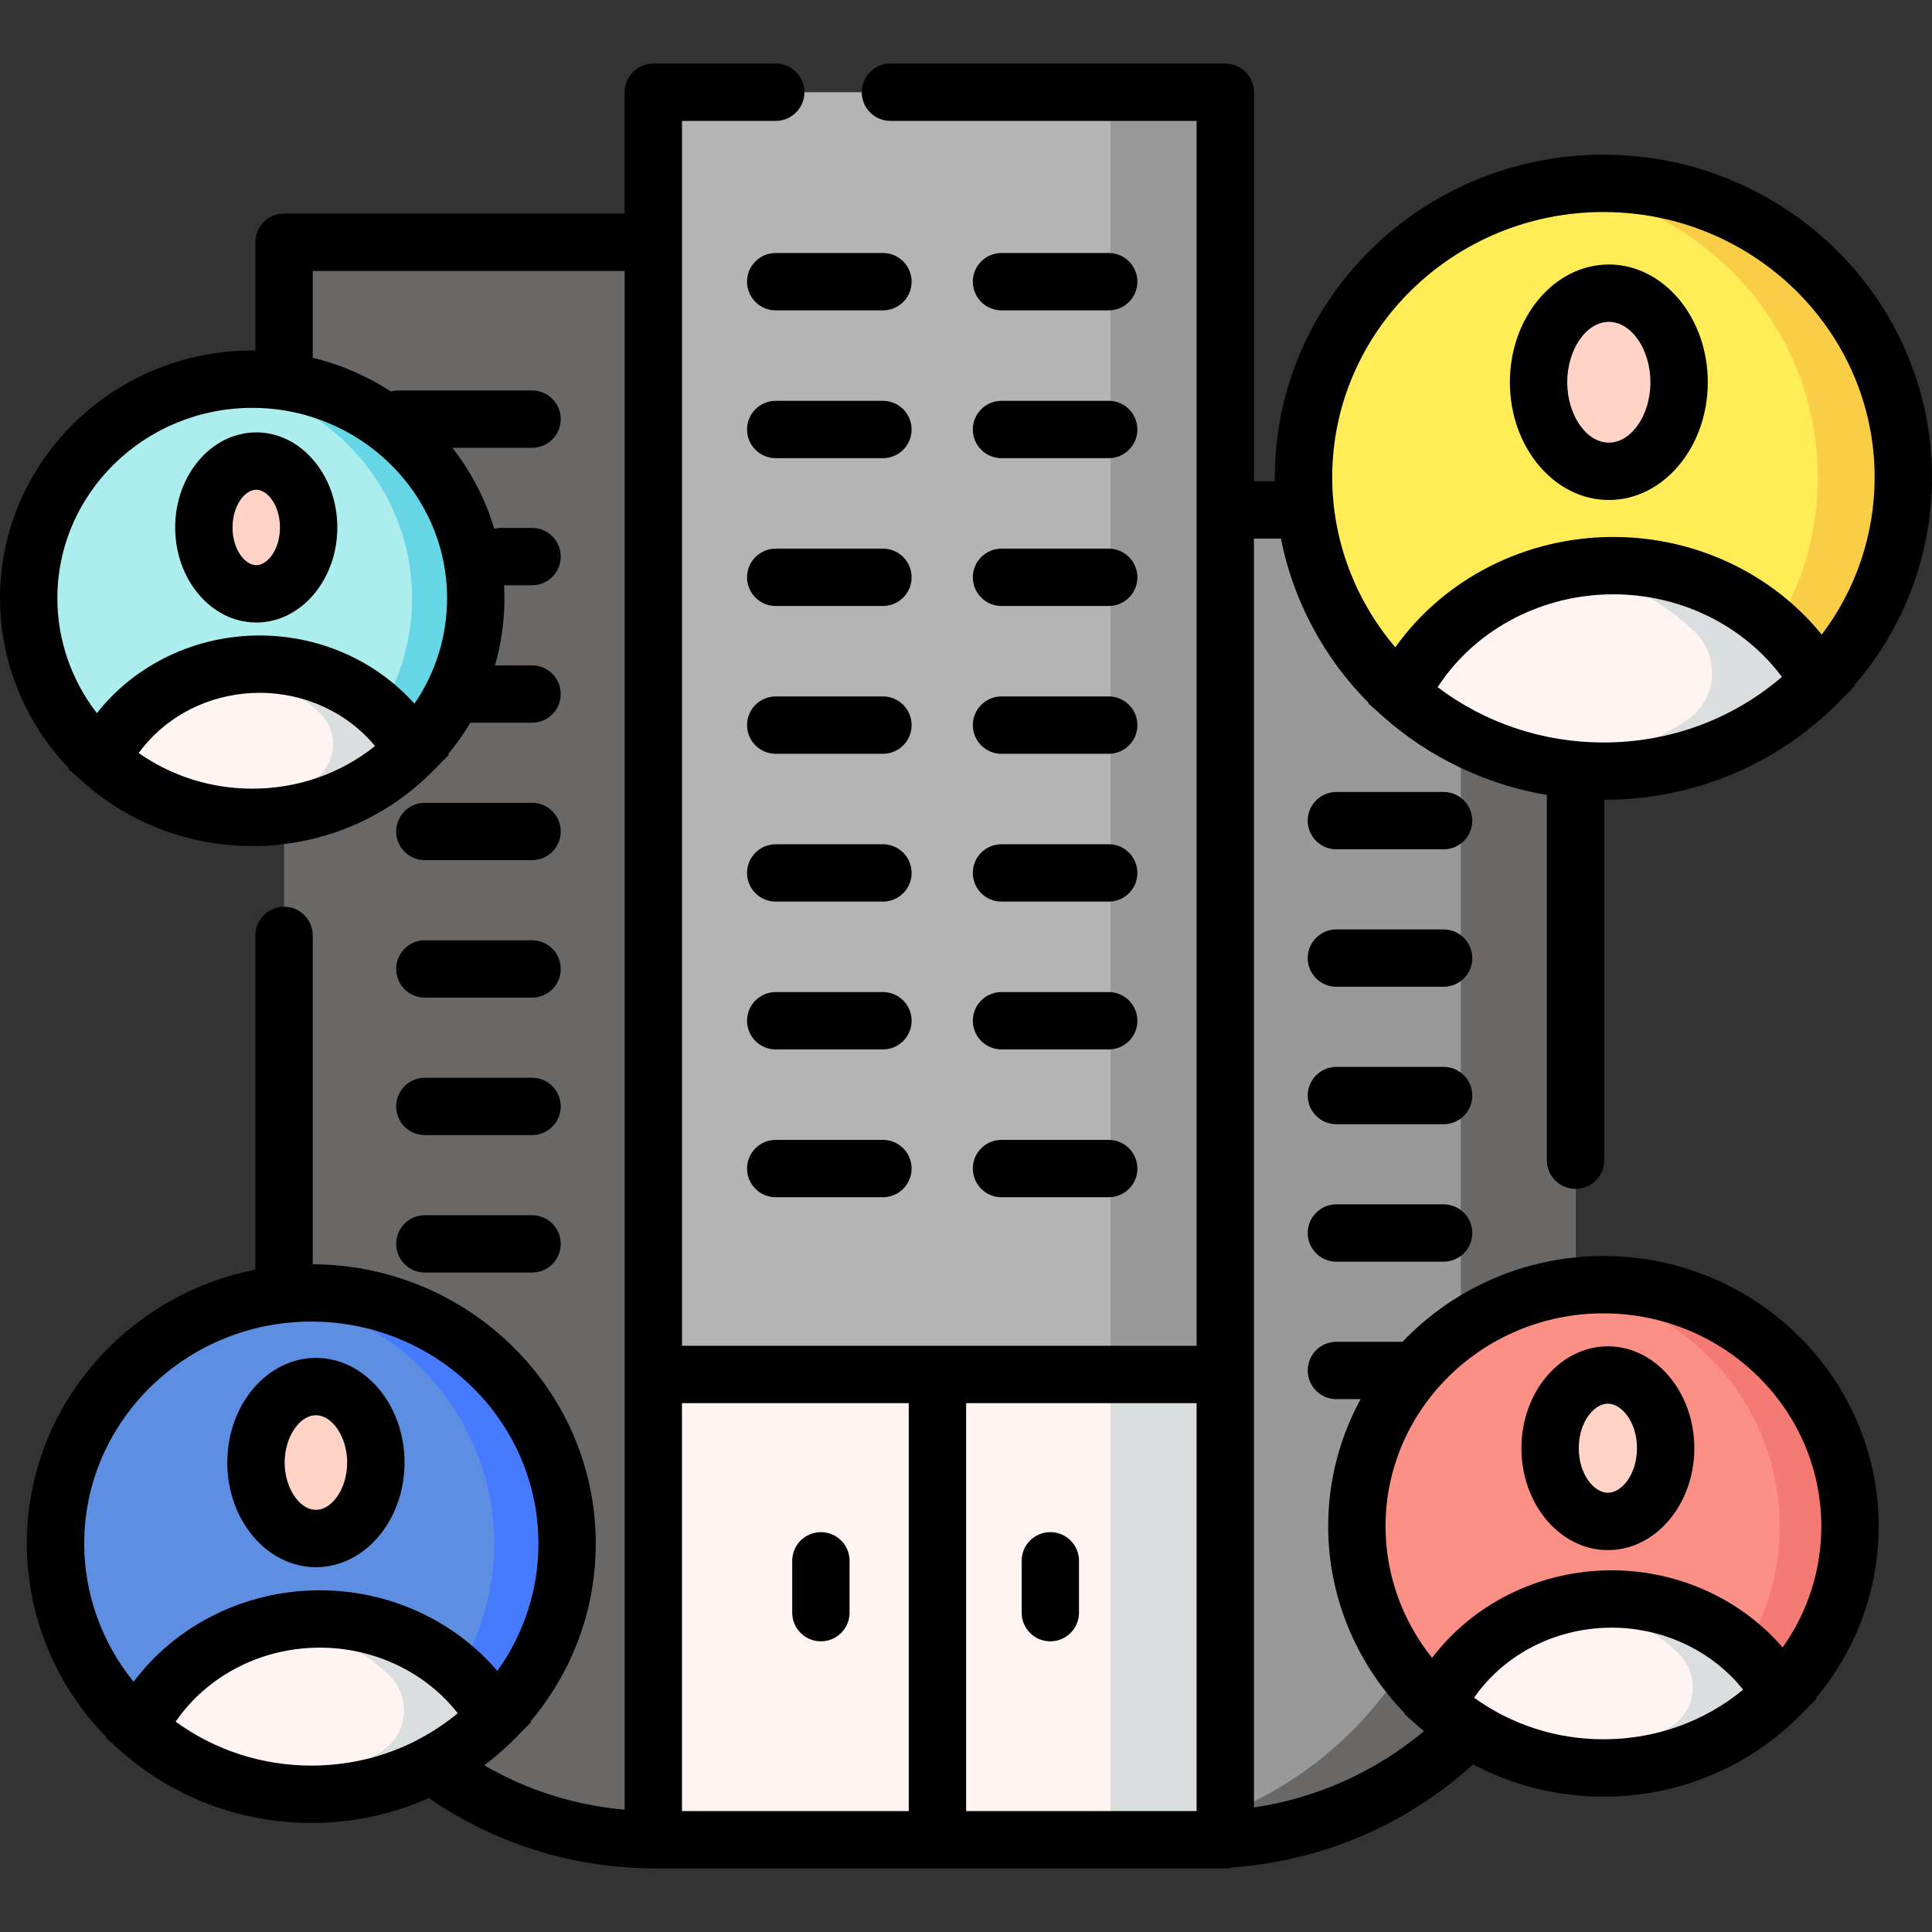 <?xml version="1.0" encoding="iso-8859-1"?>
<!-- Generator: Adobe Illustrator 21.0.0, SVG Export Plug-In . SVG Version: 6.00 Build 0)  -->
<svg version="1.1" id="Capa_1" xmlns="http://www.w3.org/2000/svg" xmlns:xlink="http://www.w3.org/1999/xlink" x="0px" y="0px"
	 viewBox="0 0 505.258 505.258" style="enable-background:new 0 0 505.258 505.258;" xml:space="preserve">
<rect x="0" y="0" width="505.258" height="505.258" fill="#333333" stroke="none"/>
<g>
	<g>
		<path style="fill:#9A9999;" d="M262.456,481.139h52.427c53.655,0,97.151-43.496,97.151-97.151V133.355H262.456V481.139z"/>
	</g>
	<g>
		<path style="fill:#696867;" d="M382.033,133.355v250.634c0,53.655-43.496,97.15-97.151,97.15h30
			c53.655,0,97.151-43.496,97.151-97.15V133.355H382.033z"/>
	</g>
	<g>
		<path style="fill:#696867;" d="M223.868,481.139h-52.427c-53.655,0-97.151-43.496-97.151-97.151V63.355h149.577V481.139z"/>
	</g>
	<g>
		<rect x="170.858" y="24.119" style="fill:#B4B4B4;" width="149.577" height="457.02"/>
	</g>
	<g>
		<rect x="290.435" y="24.119" style="fill:#9A9999;" width="30" height="457.02"/>
	</g>
	<g>
		<rect x="170.858" y="359.45" style="fill:#FFF4F1;" width="149.577" height="121.688"/>
	</g>
	<g>
		<rect x="290.435" y="359.45" style="fill:#DBDEDF;" width="30" height="121.688"/>
	</g>
	<g>
		<g>
			<path style="fill:#FFEC56;" d="M421.93,147.928c23.191,0,43.37,12.214,53.825,30.241c13.614-13.825,22.004-32.625,22.004-53.356
				c0-42.45-35.114-76.863-78.429-76.863S340.9,82.363,340.9,124.813c0,22.519,9.883,42.775,25.629,56.834
				c0.367-1.124,0.86-2.24,1.49-3.333C378.449,160.207,398.676,147.928,421.93,147.928z"/>
		</g>
		<g>
			<g>
				<path style="fill:#F9CD45;" d="M419.329,47.95c-3.796,0-7.526,0.27-11.178,0.781c38.02,5.318,67.252,37.352,67.252,76.083
					c0,14.366-4.031,27.803-11.036,39.302c4.503,4.093,8.356,8.827,11.388,14.054c13.614-13.825,22.004-32.625,22.004-53.356
					C497.758,82.363,462.644,47.95,419.329,47.95z"/>
			</g>
		</g>
		<g>
			<path style="fill:#FFF4F1;" d="M475.754,178.169c-10.455-18.027-30.634-30.241-53.825-30.241
				c-23.253,0-43.481,12.279-53.912,30.386c-0.63,1.093-1.123,2.209-1.49,3.333c13.936,12.442,32.464,20.03,52.801,20.03
				C441.491,201.676,461.491,192.654,475.754,178.169z"/>
		</g>
		<g>
			<path style="fill:#DBDEDF;" d="M421.93,147.928c-3.819,0-7.553,0.337-11.179,0.971c12.501,2.185,23.675,7.964,32.294,16.171
				c6.909,6.579,6.095,17.876-1.826,23.194c-9.689,6.505-20.941,10.935-33.094,12.633c3.659,0.513,7.4,0.779,11.204,0.779
				c22.162,0,42.162-9.023,56.426-23.507C465.299,160.142,445.12,147.928,421.93,147.928z"/>
		</g>
		<g>
			<ellipse style="fill:#FFD4C6;" cx="420.743" cy="99.966" rx="18.379" ry="23.291"/>
		</g>
	</g>
	<g>
		<g>
			<path style="fill:#ACEDED;" d="M67.898,173.689c17.286,0,32.327,9.104,40.12,22.541c10.148-10.305,16.401-24.318,16.401-39.77
				c0-31.642-26.173-57.292-58.46-57.292S7.5,124.818,7.5,156.46c0,16.786,7.367,31.884,19.103,42.363
				c0.274-0.838,0.641-1.67,1.11-2.484C35.488,182.842,50.566,173.689,67.898,173.689z"/>
		</g>
		<g>
			<g>
				<path style="fill:#66D6E6;" d="M65.96,99.168c-2.829,0-5.61,0.201-8.332,0.582c28.339,3.964,50.128,27.841,50.128,56.711
					c0,10.708-3.005,20.724-8.226,29.295c3.356,3.051,6.229,6.58,8.488,10.476c10.148-10.305,16.401-24.318,16.401-39.77
					C124.419,124.818,98.246,99.168,65.96,99.168z"/>
			</g>
		</g>
		<g>
			<path style="fill:#FFF4F1;" d="M108.018,196.231c-7.793-13.437-22.834-22.541-40.12-22.541c-17.333,0-32.41,9.152-40.185,22.649
				c-0.469,0.815-0.837,1.646-1.11,2.484c10.387,9.274,24.198,14.93,39.356,14.93C82.479,213.752,97.386,207.027,108.018,196.231z"
				/>
		</g>
		<g>
			<path style="fill:#DBDEDF;" d="M67.898,173.689c-2.846,0-5.63,0.251-8.332,0.724c9.318,1.629,17.647,5.937,24.071,12.054
				c5.15,4.904,4.543,13.324-1.361,17.288c-7.222,4.849-15.609,8.151-24.667,9.417c2.727,0.382,5.516,0.58,8.351,0.58
				c16.519,0,31.427-6.725,42.059-17.522C100.225,182.794,85.184,173.689,67.898,173.689z"/>
		</g>
		<g>
			<ellipse style="fill:#FFD4C6;" cx="67.014" cy="137.94" rx="13.7" ry="17.361"/>
		</g>
	</g>
	<g>
		<g>
			<path style="fill:#5E8EE1;" d="M83.632,423.394c19.78,0,36.991,10.418,45.909,25.794c11.612-11.792,18.768-27.827,18.768-45.509
				c0-36.207-29.95-65.559-66.895-65.559s-66.895,29.352-66.895,65.559c0,19.207,8.43,36.484,21.86,48.475
				c0.313-0.959,0.733-1.91,1.271-2.843C46.546,433.867,63.798,423.394,83.632,423.394z"/>
		</g>
		<g>
			<g>
				<path style="fill:#467BFF;" d="M81.413,338.121c-3.237,0-6.419,0.23-9.534,0.666c32.428,4.536,57.361,31.858,57.361,64.893
					c0,12.253-3.439,23.714-9.413,33.522c3.841,3.491,7.127,7.529,9.713,11.987c11.612-11.792,18.768-27.827,18.768-45.509
					C148.308,367.472,118.358,338.121,81.413,338.121z"/>
			</g>
		</g>
		<g>
			<path style="fill:#FFF4F1;" d="M129.54,449.188c-8.918-15.376-26.129-25.794-45.909-25.794
				c-19.833,0-37.086,10.473-45.983,25.917c-0.537,0.932-0.958,1.884-1.271,2.843c11.886,10.612,27.689,17.084,45.035,17.084
				C100.316,469.238,117.375,461.542,129.54,449.188z"/>
		</g>
		<g>
			<path style="fill:#DBDEDF;" d="M83.632,423.394c-3.257,0-6.442,0.288-9.535,0.828c10.662,1.864,20.193,6.793,27.544,13.793
				c5.893,5.611,5.198,15.247-1.557,19.783c-8.264,5.549-17.861,9.327-28.226,10.775c3.121,0.438,6.311,0.664,9.556,0.664
				c18.903,0,35.961-7.696,48.127-20.05C120.623,433.812,103.412,423.394,83.632,423.394z"/>
		</g>
		<g>
			<ellipse style="fill:#FFD4C6;" cx="82.62" cy="382.487" rx="15.676" ry="19.866"/>
		</g>
	</g>
	<g>
		<g>
			<path style="fill:#FC9086;" d="M421.467,418.171c19.066,0,35.657,10.042,44.253,24.863
				c11.193-11.366,18.091-26.823,18.091-43.867c0-34.901-28.869-63.194-64.481-63.194s-64.481,28.293-64.481,63.194
				c0,18.515,8.126,35.168,21.071,46.726c0.302-0.924,0.707-1.842,1.225-2.74C385.719,428.266,402.349,418.171,421.467,418.171z"/>
		</g>
		<g>
			<g>
				<path style="fill:#F57A73;" d="M419.329,335.973c-3.121,0-6.188,0.222-9.19,0.642c31.258,4.372,55.292,30.709,55.292,62.552
					c0,11.811-3.315,22.859-9.073,32.312c3.702,3.365,6.87,7.257,9.363,11.555c11.193-11.366,18.091-26.823,18.091-43.867
					C483.81,364.266,454.941,335.973,419.329,335.973z"/>
			</g>
		</g>
		<g>
			<path style="fill:#FFF4F1;" d="M465.72,443.034c-8.596-14.821-25.186-24.863-44.253-24.863
				c-19.118,0-35.748,10.095-44.324,24.982c-0.518,0.899-0.923,1.816-1.225,2.74c11.457,10.229,26.69,16.467,43.41,16.467
				C437.55,462.36,453.993,454.942,465.72,443.034z"/>
		</g>
		<g>
			<path style="fill:#DBDEDF;" d="M421.467,418.171c-3.139,0-6.21,0.277-9.191,0.798c10.277,1.796,19.465,6.548,26.551,13.295
				c5.68,5.409,5.011,14.697-1.501,19.069c-7.966,5.348-17.217,8.99-27.208,10.387c3.008,0.422,6.084,0.64,9.211,0.64
				c18.221,0,34.664-7.418,46.391-19.327C457.124,428.213,440.534,418.171,421.467,418.171z"/>
		</g>
		<g>
			<ellipse style="fill:#FFD4C6;" cx="420.492" cy="378.739" rx="15.111" ry="19.149"/>
		</g>
	</g>
	<g>
		<path d="M420.743,130.758c14.27,0,25.879-13.813,25.879-30.792s-11.609-30.792-25.879-30.792
			c-14.27,0-25.879,13.813-25.879,30.792S406.473,130.758,420.743,130.758z M420.743,84.175c5.897,0,10.879,7.231,10.879,15.792
			s-4.982,15.792-10.879,15.792c-5.897,0-10.879-7.231-10.879-15.792S414.846,84.175,420.743,84.175z"/>
		<path d="M67.014,162.801c11.689,0,21.2-11.152,21.2-24.861s-9.51-24.861-21.2-24.861s-21.2,11.152-21.2,24.861
			S55.324,162.801,67.014,162.801z M67.014,128.079c2.932,0,6.2,4.05,6.2,9.861s-3.268,9.861-6.2,9.861s-6.2-4.05-6.2-9.861
			S64.082,128.079,67.014,128.079z"/>
		<path d="M82.62,409.853c12.779,0,23.176-12.276,23.176-27.366s-10.396-27.366-23.176-27.366s-23.176,12.276-23.176,27.366
			S69.84,409.853,82.62,409.853z M82.62,370.121c4.355,0,8.176,5.778,8.176,12.366s-3.82,12.366-8.176,12.366
			s-8.176-5.778-8.176-12.366S78.264,370.121,82.62,370.121z"/>
		<path d="M419.329,328.473c-20.706,0-39.386,8.643-52.53,22.434h-17.302c-4.142,0-7.5,3.358-7.5,7.5s3.358,7.5,7.5,7.5h6.337
			c-5.409,9.92-8.487,21.242-8.487,33.259c0,18.22,7.24,35.752,19.988,48.854l-0.067,0.204l3.646,3.255
			c0.003,0.002,0.006,0.005,0.009,0.008c0.003,0.003,0.007,0.005,0.011,0.009c0.478,0.426,0.971,0.831,1.459,1.243
			c-12.707,10.629-28.128,17.547-44.457,19.948V359.451V140.854h7.046c3.195,16.125,11.146,31.118,22.946,42.966l-0.051,0.156
			l3.656,3.265c12.147,10.845,27.051,17.938,43,20.664v95.521c0,4.142,3.358,7.5,7.5,7.5s7.5-3.358,7.5-7.5v-94.255
			c23.407-0.053,45.265-9.187,61.565-25.74l4.014-4.076L485,179.161c13.092-15.209,20.259-34.288,20.259-54.348
			c0-46.518-38.548-84.363-85.929-84.363c-47.382,0-85.93,37.845-85.93,84.363c0,0.348,0.01,0.694,0.014,1.042h-5.478V24.119
			c0-4.142-3.358-7.5-7.5-7.5h-87.566c-4.142,0-7.5,3.358-7.5,7.5s3.358,7.5,7.5,7.5h80.066v320.332H178.358V31.619h24.511
			c4.142,0,7.5-3.358,7.5-7.5s-3.358-7.5-7.5-7.5h-32.011c-4.142,0-7.5,3.358-7.5,7.5v31.736H74.292c-4.142,0-7.5,3.358-7.5,7.5
			v28.334c-0.278-0.003-0.553-0.021-0.832-0.021C29.589,91.668,0,120.733,0,156.46c0,16.559,6.525,32.495,18.023,44.47l-0.073,0.223
			l3.657,3.265c12.16,10.856,27.911,16.835,44.352,16.835c18.016,0,34.848-7.015,47.395-19.752c0.003-0.002,0.005-0.005,0.008-0.007
			c0.003-0.003,0.006-0.007,0.01-0.01l4.004-4.066l-0.137-0.237c2.141-2.594,4.07-5.322,5.762-8.172h16.144
			c4.142,0,7.5-3.358,7.5-7.5s-3.358-7.5-7.5-7.5h-9.689c1.614-5.649,2.463-11.54,2.463-17.548c0-1.14-0.032-2.273-0.091-3.399
			h7.317c4.142,0,7.5-3.358,7.5-7.5s-3.358-7.5-7.5-7.5h-8.036c-0.638,0-1.254,0.088-1.846,0.238
			c-2.312-7.761-6.059-14.922-10.949-21.186h20.831c4.142,0,7.5-3.358,7.5-7.5s-3.358-7.5-7.5-7.5h-35.036
			c-0.659,0-1.294,0.094-1.903,0.253c-6.164-3.999-13.046-7.008-20.415-8.799V70.855h81.567v288.596v113.821
			c-13.02-1.152-25.461-5.08-36.708-11.598c2.891-2.188,5.644-4.595,8.233-7.224l4.014-4.076l-0.127-0.219
			c11.015-13.073,17.037-29.362,17.037-46.476c0-40.16-33.169-72.848-74.017-73.049v-85.998c0-4.142-3.358-7.5-7.5-7.5
			s-7.5,3.358-7.5,7.5v87.413c-34.043,6.691-59.772,36.263-59.772,71.634c0,18.885,7.526,37.056,20.773,50.609l-0.064,0.198
			l3.655,3.263c13.716,12.245,31.483,18.989,50.03,18.989c10.803,0,21.219-2.256,30.74-6.508
			c17.212,11.875,37.261,18.203,58.324,18.391c0.127,0.006,0.252,0.019,0.38,0.019h149.577c0.722,0,1.418-0.108,2.078-0.298
			c23.276-1.687,45.424-11.19,62.728-26.916c10.392,5.494,22.067,8.436,34.087,8.436c19.664,0,38.034-7.656,51.727-21.558
			c0.002-0.002,0.005-0.004,0.008-0.007c0.003-0.003,0.007-0.007,0.01-0.011l4.004-4.065l-0.13-0.224
			c10.581-12.626,16.363-28.332,16.363-44.829C491.311,360.186,459.02,328.473,419.329,328.473z M465.846,176.797
			c0.055,0.073,0.111,0.146,0.166,0.219c-12.927,11.107-29.287,17.16-46.683,17.16c-15.791,0-30.982-5.103-43.362-14.47
			c0.046-0.07,0.09-0.141,0.136-0.21c0.202-0.298,0.41-0.592,0.614-0.888h-0.016c9.91-14.39,26.871-23.18,45.228-23.18
			c16.882,0,32.601,7.45,42.725,19.852h-0.016C465.047,175.78,465.453,176.283,465.846,176.797z M419.329,55.45
			c39.11,0,70.929,31.116,70.929,69.363c0,14.962-4.861,29.279-13.841,41.147c-12.943-15.953-33.002-25.533-54.487-25.533
			c-22.958,0-44.261,10.918-57.021,28.86c-10.582-12.402-16.509-28.168-16.509-44.475C348.399,86.566,380.218,55.45,419.329,55.45z
			 M65.959,106.668c28.1,0,50.96,22.336,50.96,49.792c0,9.93-2.985,19.463-8.535,27.578c-10.016-11.196-24.759-17.849-40.487-17.849
			c-16.864,0-32.577,7.634-42.563,20.318C18.691,177.917,15,167.356,15,156.46C15,129.004,37.86,106.668,65.959,106.668z
			 M36.277,196.937c0.136-0.188,0.268-0.378,0.407-0.562c0.204-0.27,0.409-0.539,0.62-0.802c0.26-0.325,0.529-0.641,0.799-0.956
			c0.252-0.293,0.502-0.588,0.763-0.874c7.193-7.876,17.736-12.553,29.032-12.553c11.918,0,23.003,5.221,30.195,13.908
			c-9.054,7.231-20.258,11.155-32.133,11.155C55.231,206.252,44.89,202.978,36.277,196.937z M81.414,345.621
			c32.75,0,59.395,26.045,59.395,58.059c0,12.051-3.771,23.603-10.755,33.309c-11.264-13.205-28.258-21.093-46.421-21.093
			c-19.442,0-37.521,9.021-48.692,23.926c-8.293-10.208-12.921-22.965-12.921-36.141C22.019,371.666,48.663,345.621,81.414,345.621z
			 M45.933,450.243c0.18-0.262,0.373-0.513,0.558-0.771c0.186-0.247,0.367-0.498,0.553-0.744h-0.014
			c8.366-11.104,21.942-17.833,36.601-17.833c13.388,0,25.895,5.617,34.337,15.06h-0.001c0.19,0.213,0.365,0.44,0.552,0.656
			c0.405,0.472,0.814,0.939,1.199,1.428c-3.093,2.565-6.416,4.781-9.914,6.65c-0.293,0.132-0.575,0.29-0.85,0.46
			c-8.386,4.308-17.767,6.588-27.54,6.588C68.54,461.738,56.146,457.691,45.933,450.243z M312.936,473.639h-60.273V366.951h60.273
			V473.639z M237.662,366.951v106.688h-59.304V366.951H237.662z M419.329,343.473c31.42,0,56.981,24.984,56.981,55.693
			c0,11.443-3.544,22.417-10.116,31.669c-10.91-12.631-27.26-20.165-44.728-20.165c-18.707,0-36.11,8.625-46.942,22.894
			c-7.819-9.747-12.177-21.875-12.177-34.398C362.348,368.457,387.909,343.473,419.329,343.473z M385.507,443.99
			c0.228-0.328,0.465-0.649,0.703-0.97c0.237-0.315,0.464-0.639,0.708-0.948h-0.004c8.05-10.234,20.809-16.402,34.554-16.402
			c12.71,0,24.59,5.286,32.673,14.183h0c0.355,0.391,0.688,0.801,1.03,1.204c0.233,0.277,0.473,0.549,0.699,0.833
			c-10.229,8.402-22.994,12.97-36.54,12.97C407.069,454.86,395.263,451.035,385.507,443.99z"/>
		<path d="M420.492,405.388c12.467,0,22.61-11.955,22.61-26.649s-10.143-26.649-22.61-26.649c-12.468,0-22.611,11.955-22.611,26.649
			S408.024,405.388,420.492,405.388z M420.492,367.089c3.6,0,7.61,4.784,7.61,11.649s-4.011,11.649-7.61,11.649
			s-7.611-4.784-7.611-11.649S416.892,367.089,420.492,367.089z"/>
		<path d="M230.905,66.166h-28.036c-4.142,0-7.5,3.358-7.5,7.5s3.358,7.5,7.5,7.5h28.036c4.142,0,7.5-3.358,7.5-7.5
			S235.047,66.166,230.905,66.166z"/>
		<path d="M261.915,81.166h28.037c4.142,0,7.5-3.358,7.5-7.5s-3.358-7.5-7.5-7.5h-28.037c-4.142,0-7.5,3.358-7.5,7.5
			S257.773,81.166,261.915,81.166z"/>
		<path d="M111.109,224.956h28.036c4.142,0,7.5-3.358,7.5-7.5s-3.358-7.5-7.5-7.5h-28.036c-4.142,0-7.5,3.358-7.5,7.5
			S106.967,224.956,111.109,224.956z"/>
		<path d="M111.109,260.903h28.036c4.142,0,7.5-3.358,7.5-7.5s-3.358-7.5-7.5-7.5h-28.036c-4.142,0-7.5,3.358-7.5,7.5
			S106.967,260.903,111.109,260.903z"/>
		<path d="M111.109,296.85h28.036c4.142,0,7.5-3.358,7.5-7.5s-3.358-7.5-7.5-7.5h-28.036c-4.142,0-7.5,3.358-7.5,7.5
			S106.967,296.85,111.109,296.85z"/>
		<path d="M111.109,332.798h28.036c4.142,0,7.5-3.358,7.5-7.5s-3.358-7.5-7.5-7.5h-28.036c-4.142,0-7.5,3.358-7.5,7.5
			S106.967,332.798,111.109,332.798z"/>
		<path d="M377.533,207.118h-28.036c-4.142,0-7.5,3.358-7.5,7.5s3.358,7.5,7.5,7.5h28.036c4.142,0,7.5-3.358,7.5-7.5
			S381.675,207.118,377.533,207.118z"/>
		<path d="M377.533,243.065h-28.036c-4.142,0-7.5,3.358-7.5,7.5s3.358,7.5,7.5,7.5h28.036c4.142,0,7.5-3.358,7.5-7.5
			S381.675,243.065,377.533,243.065z"/>
		<path d="M377.533,279.012h-28.036c-4.142,0-7.5,3.358-7.5,7.5s3.358,7.5,7.5,7.5h28.036c4.142,0,7.5-3.358,7.5-7.5
			S381.675,279.012,377.533,279.012z"/>
		<path d="M377.533,314.959h-28.036c-4.142,0-7.5,3.358-7.5,7.5s3.358,7.5,7.5,7.5h28.036c4.142,0,7.5-3.358,7.5-7.5
			S381.675,314.959,377.533,314.959z"/>
		<path d="M230.905,104.822h-28.036c-4.142,0-7.5,3.358-7.5,7.5s3.358,7.5,7.5,7.5h28.036c4.142,0,7.5-3.358,7.5-7.5
			S235.047,104.822,230.905,104.822z"/>
		<path d="M261.915,119.822h28.037c4.142,0,7.5-3.358,7.5-7.5s-3.358-7.5-7.5-7.5h-28.037c-4.142,0-7.5,3.358-7.5,7.5
			S257.773,119.822,261.915,119.822z"/>
		<path d="M230.905,143.478h-28.036c-4.142,0-7.5,3.358-7.5,7.5s3.358,7.5,7.5,7.5h28.036c4.142,0,7.5-3.358,7.5-7.5
			S235.047,143.478,230.905,143.478z"/>
		<path d="M261.915,158.478h28.037c4.142,0,7.5-3.358,7.5-7.5s-3.358-7.5-7.5-7.5h-28.037c-4.142,0-7.5,3.358-7.5,7.5
			S257.773,158.478,261.915,158.478z"/>
		<path d="M230.905,182.134h-28.036c-4.142,0-7.5,3.358-7.5,7.5s3.358,7.5,7.5,7.5h28.036c4.142,0,7.5-3.358,7.5-7.5
			S235.047,182.134,230.905,182.134z"/>
		<path d="M261.915,197.134h28.037c4.142,0,7.5-3.358,7.5-7.5s-3.358-7.5-7.5-7.5h-28.037c-4.142,0-7.5,3.358-7.5,7.5
			S257.773,197.134,261.915,197.134z"/>
		<path d="M230.905,220.79h-28.036c-4.142,0-7.5,3.358-7.5,7.5s3.358,7.5,7.5,7.5h28.036c4.142,0,7.5-3.358,7.5-7.5
			S235.047,220.79,230.905,220.79z"/>
		<path d="M261.915,235.79h28.037c4.142,0,7.5-3.358,7.5-7.5s-3.358-7.5-7.5-7.5h-28.037c-4.142,0-7.5,3.358-7.5,7.5
			S257.773,235.79,261.915,235.79z"/>
		<path d="M230.905,259.446h-28.036c-4.142,0-7.5,3.358-7.5,7.5s3.358,7.5,7.5,7.5h28.036c4.142,0,7.5-3.358,7.5-7.5
			S235.047,259.446,230.905,259.446z"/>
		<path d="M261.915,274.446h28.037c4.142,0,7.5-3.358,7.5-7.5s-3.358-7.5-7.5-7.5h-28.037c-4.142,0-7.5,3.358-7.5,7.5
			S257.773,274.446,261.915,274.446z"/>
		<path d="M230.905,298.102h-28.036c-4.142,0-7.5,3.358-7.5,7.5s3.358,7.5,7.5,7.5h28.036c4.142,0,7.5-3.358,7.5-7.5
			S235.047,298.102,230.905,298.102z"/>
		<path d="M261.915,313.102h28.037c4.142,0,7.5-3.358,7.5-7.5s-3.358-7.5-7.5-7.5h-28.037c-4.142,0-7.5,3.358-7.5,7.5
			S257.773,313.102,261.915,313.102z"/>
		<path d="M274.68,429.242c4.142,0,7.5-3.358,7.5-7.5v-13.556c0-4.142-3.358-7.5-7.5-7.5s-7.5,3.358-7.5,7.5v13.556
			C267.18,425.884,270.538,429.242,274.68,429.242z"/>
		<path d="M214.68,429.242c4.142,0,7.5-3.358,7.5-7.5v-13.556c0-4.142-3.358-7.5-7.5-7.5s-7.5,3.358-7.5,7.5v13.556
			C207.18,425.884,210.538,429.242,214.68,429.242z"/>
	</g>
</g>
<g>
</g>
<g>
</g>
<g>
</g>
<g>
</g>
<g>
</g>
<g>
</g>
<g>
</g>
<g>
</g>
<g>
</g>
<g>
</g>
<g>
</g>
<g>
</g>
<g>
</g>
<g>
</g>
<g>
</g>
</svg>
